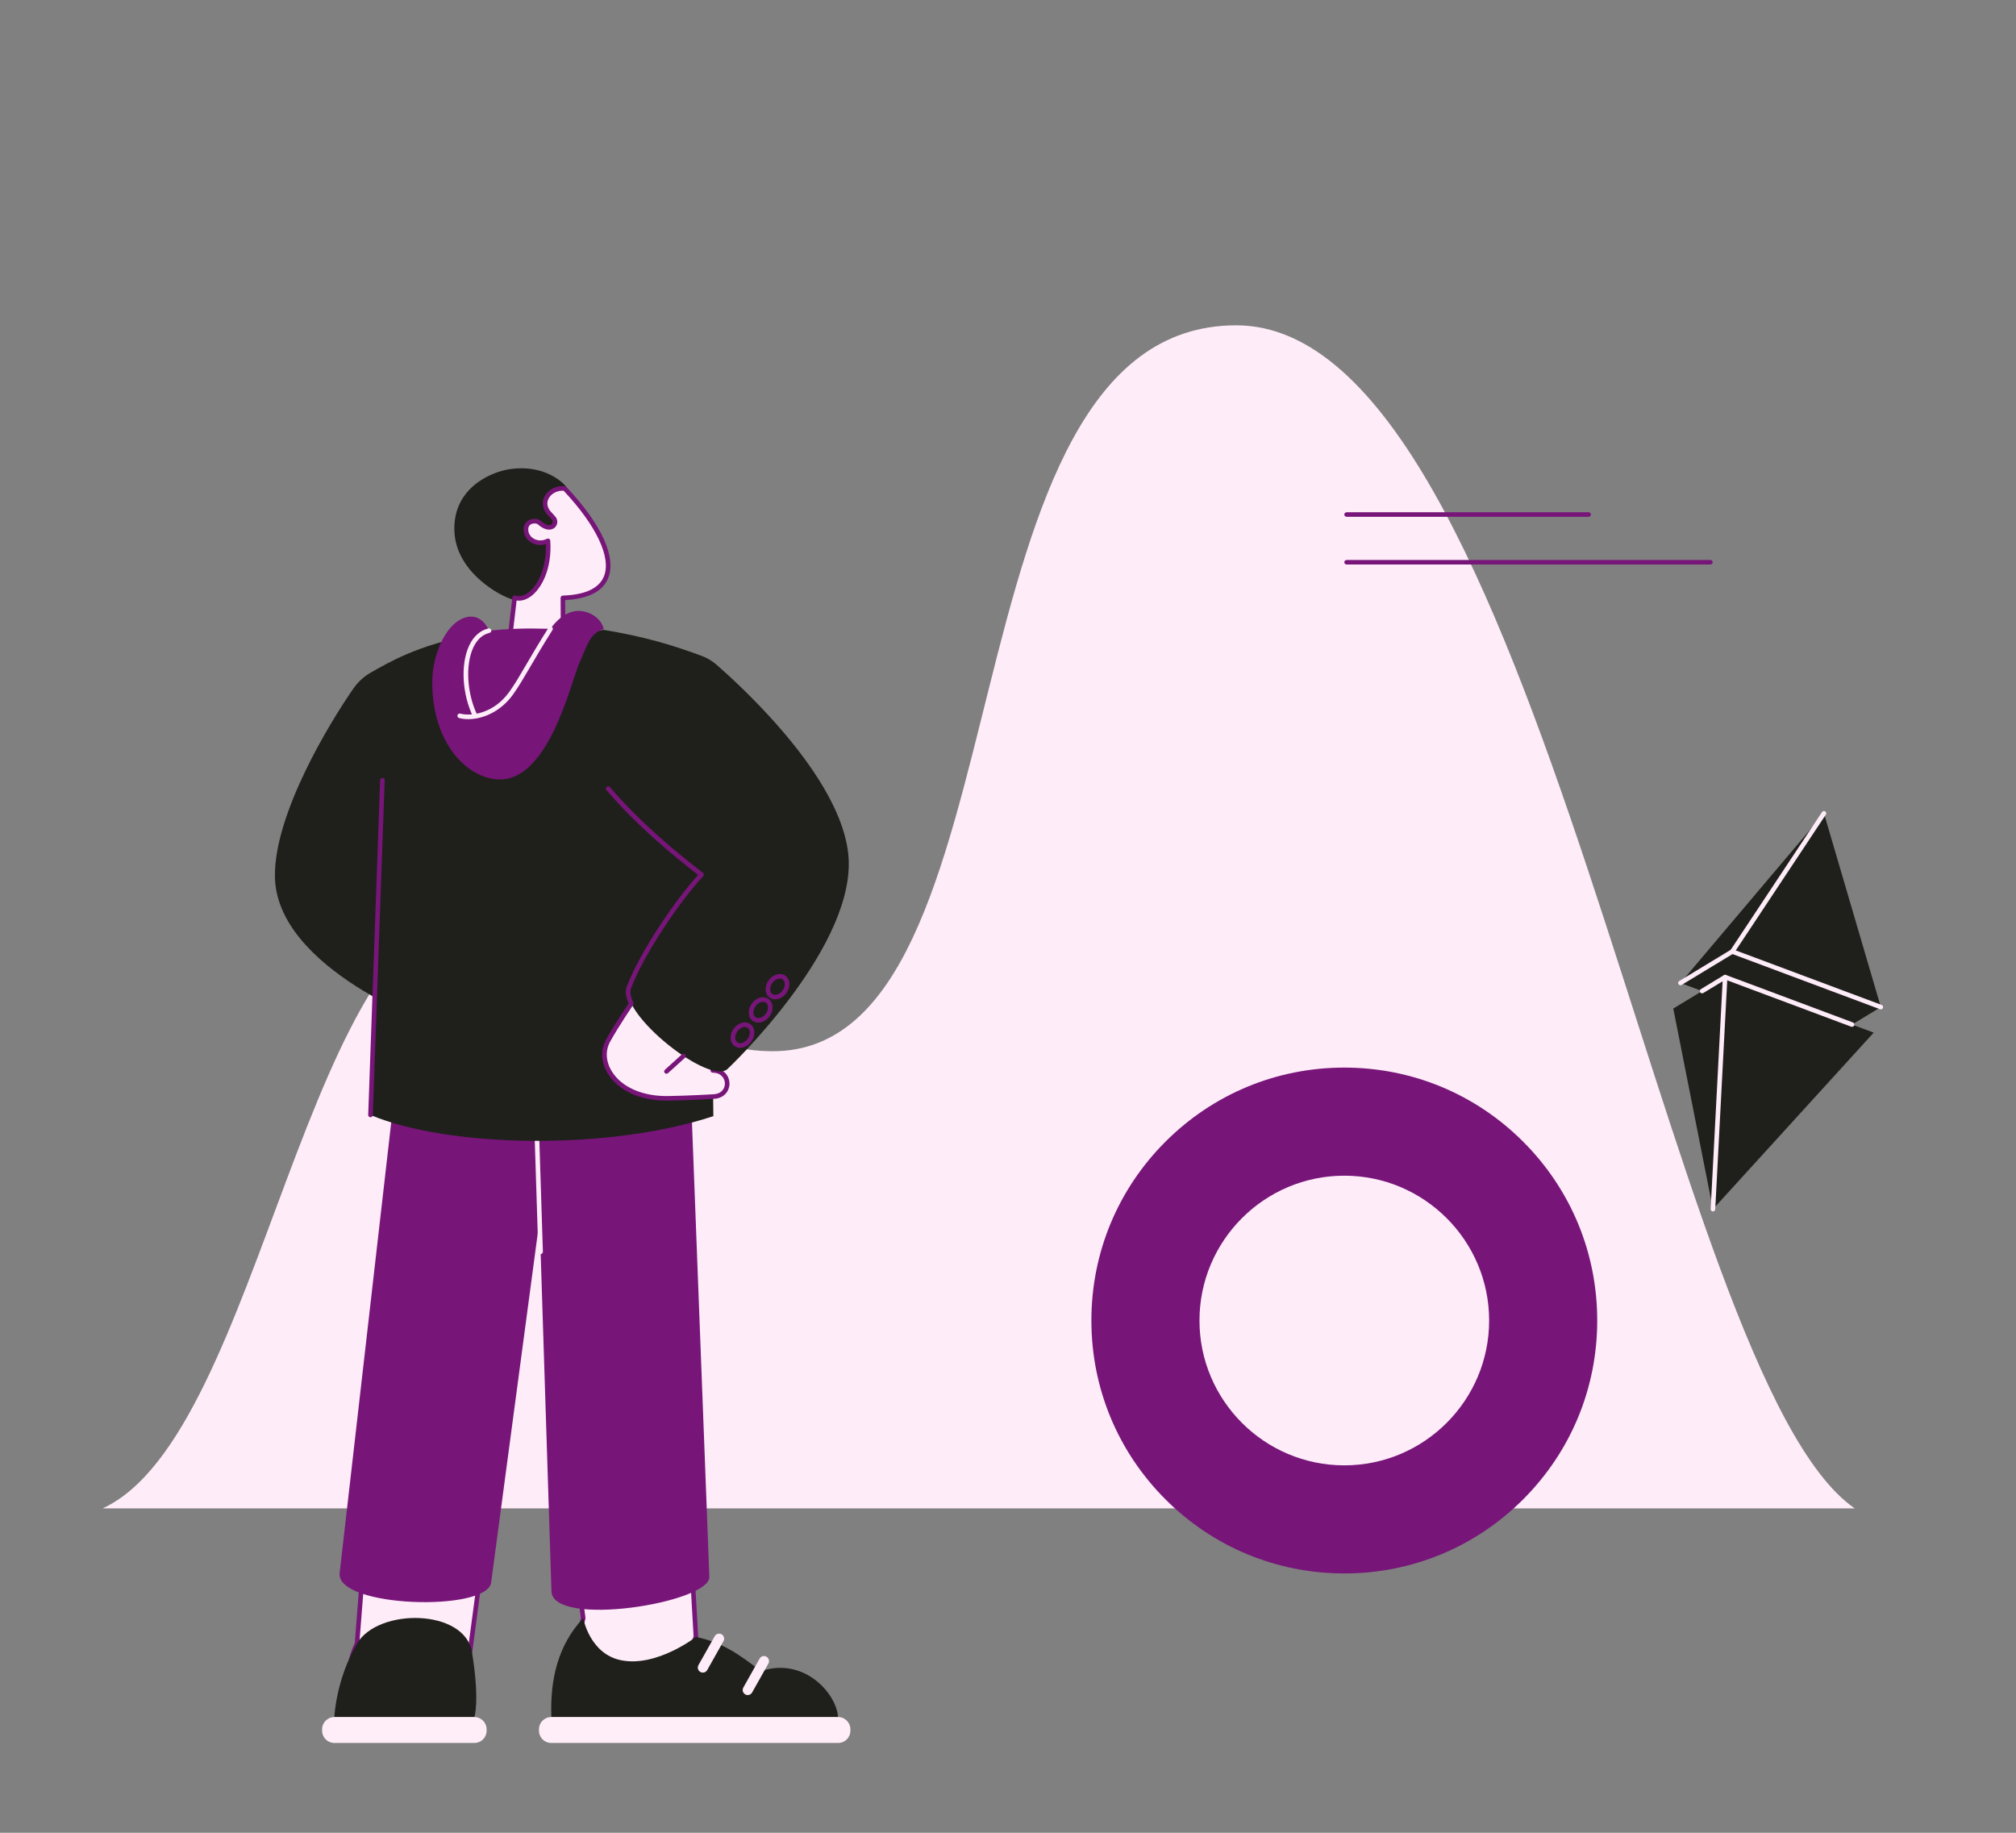 <?xml version="1.0" encoding="UTF-8"?> <svg xmlns="http://www.w3.org/2000/svg" width="2200" height="2000" viewBox="0 0 2200 2000" fill="none"><rect x="0" y="0" width="2200" height="2000" fill="#808080" stroke="none"/> <g clip-path="url(#clip0_332_37)"> <path d="M1349.03 355C1019.11 355 1127.93 1147.12 843.368 1147.12C691.519 1147.12 678.951 986.764 532.429 986.764C332.624 986.764 287.865 1565.46 112 1646H2024C1815.36 1502.32 1678.96 355 1349.03 355Z" fill="#FEECF8"></path> </g> <g clip-path="url(#clip1_332_37)"> <path d="M1467 1717C1393.28 1717 1323.97 1688.29 1271.84 1636.16C1219.71 1584.03 1191 1514.72 1191 1441C1191 1367.28 1219.71 1297.97 1271.84 1245.84C1323.97 1193.71 1393.28 1165 1467 1165C1540.72 1165 1610.03 1193.71 1662.16 1245.84C1714.29 1297.97 1743 1367.28 1743 1441C1743 1514.72 1714.29 1584.03 1662.16 1636.16C1610.03 1688.29 1540.72 1717 1467 1717V1717ZM1467 1282.95C1379.85 1282.95 1308.95 1353.85 1308.95 1441C1308.95 1528.15 1379.85 1599.05 1467 1599.05C1554.15 1599.05 1625.05 1528.15 1625.05 1441C1625.05 1353.85 1554.15 1282.95 1467 1282.95Z" fill="#771579"></path> </g> <g clip-path="url(#clip2_332_37)"> <path d="M636.427 1765.77L617.172 1617.78L749.376 1611.49L759.438 1786.3C725.757 1868.21 613.52 1856.47 636.427 1765.77Z" fill="#FEECF8"></path> <path d="M685.142 1843.83C678.467 1843.83 671.993 1842.83 665.963 1840.84C643.253 1833.34 622.952 1809.65 633.89 1765.63L614.697 1618.1C614.652 1617.76 614.679 1617.41 614.776 1617.08C614.872 1616.75 615.037 1616.44 615.258 1616.18C615.48 1615.91 615.754 1615.7 616.063 1615.54C616.372 1615.39 616.71 1615.3 617.054 1615.28L749.258 1608.99C749.916 1608.96 750.56 1609.19 751.049 1609.63C751.539 1610.07 751.834 1610.69 751.871 1611.34L761.934 1786.15C761.955 1786.53 761.893 1786.9 761.75 1787.25C746.084 1825.34 713.807 1843.83 685.144 1843.84L685.142 1843.83ZM620 1620.15L638.904 1765.45C638.945 1765.76 638.926 1766.08 638.849 1766.38C628.494 1807.38 646.875 1829.28 667.53 1836.1C697.157 1845.88 738.594 1829.75 756.913 1785.87L747.025 1614.1L620 1620.15Z" fill="#771579"></path> <path d="M389.617 1793.49L402.603 1627.53L533.621 1646.29L510.55 1819.86C462.031 1893.95 350.024 1878.24 389.618 1793.49H389.617Z" fill="#FEECF8"></path> <path d="M428.862 1869.73C418.014 1869.73 407.986 1867.42 399.789 1862.85C377.37 1850.35 372.664 1824.2 387.163 1792.85L400.113 1627.34C400.139 1627 400.235 1626.67 400.395 1626.36C400.554 1626.06 400.774 1625.79 401.041 1625.58C401.308 1625.37 401.615 1625.21 401.945 1625.12C402.274 1625.03 402.619 1625.01 402.957 1625.06L533.975 1643.82C534.626 1643.91 535.215 1644.26 535.612 1644.78C536.009 1645.31 536.184 1645.97 536.097 1646.62L513.025 1820.19C512.975 1820.56 512.844 1820.92 512.639 1821.23C491.253 1853.88 457.257 1869.73 428.862 1869.73V1869.73ZM404.885 1630.38L392.107 1793.69C392.084 1793.99 392.007 1794.28 391.879 1794.55C378.179 1823.88 381.947 1847.18 402.221 1858.48C409.777 1862.7 419.025 1864.82 429.042 1864.83C455.654 1864.83 487.724 1849.81 508.149 1818.96L530.819 1648.41L404.885 1630.38Z" fill="#771579"></path> <path d="M389.618 1793.49C366.57 1832.63 364.855 1873.72 364.855 1873.72H517.68C517.68 1873.72 523.732 1856.11 515.059 1802.93C507.304 1755.39 412.665 1754.35 389.619 1793.49L389.618 1793.49Z" fill="#1F201B"></path> <path d="M429.226 1204.81L370.624 1716.77C367.052 1754.43 531.894 1759.13 535.975 1726.83L610.225 1170.61L429.226 1204.81Z" fill="#771579"></path> <path d="M753.307 1177.29L774.091 1720.92C774.091 1749.17 603.828 1776.48 601.788 1736.7L583.422 1161.42L753.308 1177.29L753.307 1177.29Z" fill="#771579"></path> <path d="M589.95 1368.51C589.302 1368.51 588.679 1368.26 588.213 1367.81C587.748 1367.36 587.476 1366.74 587.455 1366.1L580.923 1161.51C580.902 1160.84 581.145 1160.2 581.598 1159.72C582.051 1159.23 582.678 1158.95 583.34 1158.93C584.002 1158.91 584.644 1159.15 585.127 1159.6C585.61 1160.06 585.894 1160.68 585.917 1161.35L592.448 1365.94C592.47 1366.6 592.227 1367.24 591.774 1367.72C591.32 1368.21 590.694 1368.49 590.032 1368.51L589.951 1368.51H589.95Z" fill="#FEECF8"></path> <path d="M364.854 1902H517.678C525.036 1902 531 1896.03 531 1888.67V1887.04C531 1879.68 525.036 1873.72 517.678 1873.72H364.854C357.497 1873.72 351.533 1879.68 351.533 1887.04V1888.67C351.533 1896.03 357.497 1902 364.854 1902Z" fill="#FFEEF8"></path> <path d="M616.228 533.065C609.323 524.341 588.674 509.711 556.805 514.406C534.957 517.625 495.419 535.996 498.48 581.541C501.278 623.165 546.691 648.519 561.613 652.23C580.617 677.097 624.123 641.585 616.228 533.065Z" fill="#1F201B"></path> <path d="M575.451 662.31C569.713 662.31 564.386 659.612 560.167 654.433C551.544 652.046 536.844 644.478 523.842 632.974C512.001 622.498 497.557 605.099 495.984 581.708C492.781 534.035 534.127 515.222 556.438 511.935C589.132 507.118 610.633 521.976 618.184 531.514C618.494 531.907 618.68 532.384 618.716 532.883C621.305 568.46 618.543 599.658 610.73 623.103C604.142 642.877 593.925 656.661 582.702 660.921C580.249 661.853 577.815 662.31 575.451 662.31ZM569.012 515.989C565.263 515.989 561.316 516.266 557.165 516.878C536.434 519.932 498.01 537.342 500.969 581.373C503.734 622.523 549.508 646.646 562.212 649.805C562.763 649.942 563.25 650.262 563.594 650.713C568.223 656.77 574.38 658.736 580.929 656.249C590.743 652.525 599.877 639.867 605.991 621.523C613.54 598.869 616.234 568.628 613.79 534.031C607.516 526.54 592.146 515.989 569.012 515.989Z" fill="#1F201B"></path> <path d="M616.226 533.065C672.964 593.183 686.428 649.938 614.26 652.427C614.26 652.427 614.436 691.666 614.866 717.576C618.441 743.919 562.246 709.446 556.773 693.305L561.611 652.229C579.084 657.96 600.639 630.062 597.998 590.218C586.863 595.633 575.424 589.288 574.108 579.764C572.596 568.811 583.316 567.069 588.013 569.832C601.117 581.924 608.675 571.717 604.524 565.937C603.48 564.483 600.467 561.452 598.981 559.725C588.013 546.967 600.512 531.403 616.227 533.064L616.226 533.065Z" fill="#FEECF8"></path> <path d="M607.494 729.668C591.184 729.671 558.82 707.114 554.41 694.108C554.29 693.756 554.251 693.382 554.295 693.013L559.132 651.938C559.175 651.57 559.299 651.216 559.496 650.902C559.692 650.589 559.956 650.322 560.268 650.123C560.58 649.924 560.932 649.797 561.299 649.75C561.667 649.704 562.04 649.74 562.391 649.856C568.204 651.763 573.54 648.966 576.994 646.285C587.067 638.463 596.487 619.372 595.676 593.805C590.495 595.367 585.127 594.917 580.523 592.457C575.597 589.824 572.358 585.322 571.637 580.106C570.664 573.068 574.097 569.63 576.23 568.207C579.958 565.721 585.569 565.494 589.281 567.679C589.434 567.769 589.577 567.874 589.708 567.995C595.808 573.624 600.152 573.691 602.02 572.039C603.348 570.863 603.553 568.866 602.497 567.395C601.948 566.629 600.57 565.148 599.354 563.841C598.503 562.926 597.68 562.039 597.089 561.354C591.976 555.406 590.93 548.03 594.29 541.62C598.267 534.032 607.187 529.594 616.49 530.579C617.083 530.642 617.634 530.915 618.044 531.349C656.348 571.935 672.967 608.235 663.641 630.94C657.669 645.478 641.908 653.505 616.772 654.819C616.818 663.729 617.001 695.467 617.362 717.39C618.49 726.135 613.636 728.627 610.629 729.334C609.671 729.559 608.619 729.668 607.494 729.668ZM559.326 693.002C564.005 704.627 597.463 727.301 609.486 724.471C610.587 724.212 613.165 723.606 612.393 717.912C612.38 717.815 612.372 717.716 612.371 717.617C611.946 691.989 611.768 652.832 611.766 652.439C611.763 651.79 612.013 651.164 612.463 650.696C612.913 650.228 613.528 649.953 614.177 649.931C638.586 649.089 653.674 642.061 659.021 629.042C667.392 608.662 650.965 573.725 615.067 535.477C608.209 535.083 601.578 538.481 598.715 543.943C596.271 548.606 597.039 553.633 600.878 558.097C601.433 558.742 602.209 559.577 603.012 560.438C604.393 561.923 605.821 563.458 606.555 564.481C609.113 568.042 608.586 572.9 605.33 575.782C601.771 578.932 594.981 579.538 586.546 571.875C584.656 570.898 581.271 570.853 579.003 572.367C576.942 573.741 576.129 576.115 576.586 579.423C577.086 583.037 579.378 586.182 582.877 588.051C587.078 590.294 592.192 590.266 596.91 587.973C597.278 587.794 597.685 587.708 598.094 587.724C598.503 587.739 598.902 587.854 599.256 588.06C599.61 588.266 599.908 588.555 600.123 588.903C600.339 589.25 600.467 589.646 600.494 590.054C602.555 621.16 590.774 641.913 580.058 650.234C574.799 654.317 569.119 656.061 563.769 655.291L559.327 693.003L559.326 693.002Z" fill="#771579"></path> <path d="M517.71 692.55C456.059 703.101 422.023 724.261 405.289 733.564C397.459 737.917 390.761 744.033 385.64 751.387C359.377 789.112 299.789 887.404 300.001 955.471C300.321 1058.23 477.051 1120.05 477.051 1120.05C477.051 1120.05 554.911 686.183 517.71 692.55Z" fill="#1F201B"></path> <path d="M417.318 851.368L404.309 1216.7C490.016 1252.69 664.579 1255.56 778.466 1218L774.029 840.478L658.798 687.367C543.707 707.223 453.185 765.063 417.318 851.368Z" fill="#1F201B"></path> <path d="M404.311 1219.2L404.221 1219.19C403.893 1219.18 403.571 1219.11 403.272 1218.97C402.974 1218.83 402.706 1218.64 402.482 1218.4C402.259 1218.16 402.084 1217.88 401.97 1217.57C401.855 1217.26 401.802 1216.94 401.814 1216.61L414.823 851.28C414.872 849.901 416.023 848.81 417.409 848.873C418.071 848.896 418.696 849.182 419.147 849.667C419.599 850.152 419.839 850.796 419.815 851.458L406.806 1216.79C406.783 1217.43 406.511 1218.05 406.045 1218.5C405.58 1218.94 404.959 1219.2 404.312 1219.2L404.311 1219.2Z" fill="#771579"></path> <path d="M693.106 1088.96C693.106 1088.96 674.568 1115.78 663.678 1135.4C649.231 1161.42 674.54 1199.42 729.2 1198.55C753.306 1198.17 778.215 1196.63 778.215 1196.63C799.221 1196.06 798.235 1168.09 777.879 1168.09L767.845 1113.2L693.105 1088.96H693.106Z" fill="#FEECF8"></path> <path d="M727.409 1201.06C698.289 1201.06 674.326 1189.96 663.069 1171.18C655.777 1159 655.203 1145.52 661.495 1134.19C672.319 1114.68 690.866 1087.81 691.053 1087.54C691.359 1087.1 691.798 1086.77 692.307 1086.59C692.816 1086.42 693.367 1086.42 693.878 1086.58L768.617 1110.82C769.045 1110.96 769.428 1111.21 769.725 1111.55C770.022 1111.89 770.222 1112.31 770.303 1112.75L779.98 1165.69C790.412 1166.62 795.954 1174.48 796.059 1182.26C796.166 1190.15 790.648 1198.79 778.284 1199.13C778.121 1199.14 753.128 1200.67 729.241 1201.05C728.628 1201.06 728.015 1201.06 727.408 1201.06L727.409 1201.06ZM694.112 1091.91C690.043 1097.87 675.091 1119.99 665.863 1136.61C660.46 1146.35 661.003 1158.01 667.354 1168.61C677.917 1186.24 701.033 1196.51 729.162 1196.05C752.931 1195.67 777.814 1194.15 778.063 1194.14C787.177 1193.89 791.142 1188.03 791.064 1182.33C790.988 1176.68 786.83 1170.59 777.881 1170.59C777.297 1170.59 776.731 1170.39 776.282 1170.01C775.833 1169.64 775.529 1169.12 775.424 1168.55L765.658 1115.12L694.112 1091.91V1091.91Z" fill="#771579"></path> <path d="M658.799 687.367C701.824 694.382 733.247 703.641 765.912 715.816C771.685 717.964 777.025 721.134 781.675 725.174C811.133 750.796 926.254 856.442 926.254 942.687C926.254 1041.59 794.524 1165.93 794.524 1165.93C776.088 1186.35 674.189 1105.72 686.433 1077.14C701.738 1037.33 743.036 978.003 765.552 954.451C731.116 927.803 695.659 897.806 663.68 860.554C562.317 782.88 552.895 723.592 658.8 687.367H658.799Z" fill="#1F201B"></path> <path d="M688.931 1097.6C688.463 1097.6 688.004 1097.47 687.607 1097.22C687.21 1096.97 686.891 1096.62 686.685 1096.2C682.748 1088.14 681.89 1081.39 684.137 1076.15C699.446 1036.33 739.482 978.992 761.851 954.742C732.573 931.999 695.241 901.154 661.784 862.18C661.565 861.932 661.397 861.643 661.291 861.33C661.184 861.016 661.141 860.685 661.164 860.354C661.187 860.024 661.275 859.701 661.423 859.406C661.572 859.11 661.778 858.846 662.029 858.63C662.28 858.415 662.571 858.251 662.886 858.149C663.201 858.047 663.533 858.009 663.863 858.036C664.193 858.064 664.514 858.156 664.808 858.309C665.101 858.462 665.362 858.671 665.574 858.926C699.57 898.528 737.678 929.723 767.079 952.475C767.356 952.689 767.585 952.959 767.75 953.267C767.916 953.575 768.015 953.915 768.041 954.264C768.067 954.613 768.02 954.964 767.902 955.294C767.784 955.623 767.598 955.924 767.356 956.177C745.709 978.82 704.331 1037.55 688.763 1078.04C687.08 1081.97 687.903 1087.31 691.173 1094C691.359 1094.38 691.445 1094.81 691.424 1095.23C691.402 1095.65 691.273 1096.06 691.049 1096.42C690.824 1096.78 690.512 1097.08 690.142 1097.29C689.772 1097.49 689.355 1097.6 688.931 1097.6ZM727.289 1171.7C726.784 1171.7 726.291 1171.55 725.875 1171.26C725.459 1170.98 725.139 1170.57 724.957 1170.1C724.776 1169.63 724.741 1169.12 724.858 1168.62C724.975 1168.13 725.238 1167.69 725.612 1167.35L744.247 1150.49C744.739 1150.06 745.385 1149.83 746.043 1149.87C746.701 1149.9 747.319 1150.2 747.761 1150.68C748.203 1151.17 748.434 1151.82 748.404 1152.48C748.373 1153.13 748.084 1153.75 747.598 1154.2L728.963 1171.06C728.505 1171.47 727.908 1171.7 727.289 1171.7ZM845.864 1090.55C843.683 1090.55 841.588 1089.94 839.813 1088.66C834.481 1084.8 834.018 1076.3 838.783 1069.71C843.547 1063.13 851.762 1060.91 857.094 1064.76C859.778 1066.71 861.319 1069.82 861.432 1073.53C861.538 1077 860.363 1080.61 858.124 1083.71C854.946 1088.1 850.233 1090.55 845.864 1090.55ZM842.83 1072.64C839.734 1076.92 839.693 1082.41 842.741 1084.61C845.789 1086.82 850.981 1085.06 854.077 1080.78C855.672 1078.57 856.512 1076.05 856.439 1073.68C856.374 1071.56 855.566 1069.83 854.166 1068.81C851.118 1066.61 845.926 1068.36 842.83 1072.64ZM827.512 1115.93C825.331 1115.93 823.236 1115.32 821.461 1114.04C816.129 1110.18 815.666 1101.68 820.431 1095.09C822.67 1092 825.734 1089.75 829.06 1088.76C832.619 1087.71 836.057 1088.2 838.742 1090.14C841.426 1092.08 842.967 1095.2 843.08 1098.91C843.185 1102.38 842.011 1105.99 839.772 1109.09C836.594 1113.48 831.881 1115.93 827.512 1115.93ZM824.478 1098.02C821.382 1102.3 821.341 1107.78 824.389 1109.99C827.437 1112.19 832.629 1110.44 835.725 1106.16C837.32 1103.95 838.159 1101.43 838.087 1099.06C838.022 1096.93 837.214 1095.2 835.814 1094.19C834.413 1093.18 832.518 1092.95 830.478 1093.55C828.204 1094.23 826.074 1095.81 824.478 1098.02ZM807.657 1143.39C805.476 1143.39 803.381 1142.78 801.605 1141.49C796.273 1137.63 795.811 1129.13 800.575 1122.54C802.814 1119.45 805.878 1117.2 809.204 1116.22C812.763 1115.16 816.202 1115.65 818.886 1117.6C821.571 1119.54 823.111 1122.65 823.224 1126.36C823.33 1129.83 822.155 1133.45 819.916 1136.54C816.738 1140.93 812.026 1143.39 807.657 1143.39ZM804.622 1125.47C801.526 1129.75 801.485 1135.24 804.533 1137.44C807.582 1139.65 812.773 1137.89 815.869 1133.61C817.465 1131.41 818.304 1128.89 818.231 1126.51C818.166 1124.39 817.359 1122.66 815.958 1121.64C814.557 1120.63 812.662 1120.4 810.622 1121.01C808.348 1121.68 806.218 1123.27 804.622 1125.47ZM658.798 686.367C656.12 674.12 642.445 666.632 631.409 666.632C613.086 666.632 600.769 686.195 600.769 686.195C572.187 685.372 555.179 686.098 533.623 688.198C533.623 688.198 525.646 666.848 505.749 674.503C485.853 682.158 471.772 714.747 471.696 744.16C471.522 811.521 510.544 850.544 545.671 850.56C599.238 850.585 622.902 744.676 632.13 723.874C641.329 703.136 643.495 691.343 658.8 686.367H658.798Z" fill="#771579"></path> <path d="M518.738 784.076C518.271 784.076 517.814 783.946 517.417 783.699C517.021 783.452 516.701 783.1 516.495 782.681C504.246 757.789 502.364 724.861 512.022 704.384C516.763 694.332 524.033 687.894 533.047 685.767C533.368 685.687 533.701 685.671 534.028 685.721C534.355 685.771 534.669 685.885 534.951 686.057C535.234 686.229 535.479 686.456 535.673 686.724C535.868 686.991 536.007 687.295 536.083 687.617C536.159 687.939 536.17 688.273 536.116 688.599C536.062 688.926 535.943 689.238 535.768 689.518C535.592 689.798 535.362 690.041 535.092 690.232C534.822 690.423 534.517 690.558 534.194 690.63C526.606 692.42 520.666 697.766 516.539 706.515C507.623 725.42 509.531 757.215 520.976 780.474C521.164 780.855 521.251 781.277 521.23 781.701C521.209 782.125 521.081 782.537 520.857 782.897C520.633 783.258 520.321 783.555 519.95 783.762C519.579 783.968 519.162 784.076 518.737 784.077L518.738 784.076Z" fill="#FEECF8"></path> <path d="M511.092 784.78C507.508 784.78 504.109 784.359 501.004 783.538C500.687 783.454 500.389 783.309 500.128 783.11C499.867 782.911 499.648 782.663 499.483 782.379C499.318 782.095 499.211 781.782 499.167 781.457C499.123 781.132 499.144 780.801 499.228 780.484C499.311 780.167 499.457 779.869 499.656 779.608C499.854 779.347 500.103 779.128 500.386 778.963C500.67 778.798 500.983 778.691 501.308 778.647C501.633 778.603 501.964 778.623 502.281 778.707C514.597 781.963 538.992 778.355 555.715 755.067C561.701 746.733 566.786 738.024 573.824 725.972C580.029 715.345 587.752 702.119 598.66 684.86C598.834 684.58 599.061 684.338 599.33 684.146C599.598 683.955 599.901 683.818 600.223 683.745C600.544 683.671 600.876 683.662 601.201 683.717C601.526 683.773 601.837 683.892 602.115 684.068C602.394 684.244 602.635 684.474 602.824 684.744C603.014 685.013 603.148 685.318 603.219 685.64C603.29 685.962 603.297 686.294 603.239 686.619C603.181 686.943 603.06 687.253 602.882 687.531C592.021 704.716 584.323 717.899 578.138 728.492C571.299 740.205 565.897 749.456 559.774 757.982C546.487 776.485 526.99 784.78 511.094 784.78H511.092Z" fill="#FEECF8"></path> <path d="M830.463 1823.62C805.636 1804.58 787.588 1792.04 759.438 1786.3C759.438 1786.3 716.578 1819.67 677.651 1811.7C643.41 1804.7 636.427 1765.77 636.427 1765.77C608.764 1795.43 600.237 1832.61 601.666 1873.72H914.51C912.954 1847.9 877.156 1807.78 830.463 1823.62Z" fill="#1F201B"></path> <path d="M601.5 1902H914.678C922.036 1902 928 1896.03 928 1888.67V1887.04C928 1879.68 922.036 1873.72 914.678 1873.72H601.5C594.142 1873.72 588.178 1879.68 588.178 1887.04V1888.67C588.178 1896.03 594.142 1902 601.5 1902Z" fill="#FFEEF8"></path> <path d="M766.971 1825.24C766.012 1825.24 765.07 1824.99 764.238 1824.51C763.406 1824.03 762.714 1823.35 762.23 1822.52C761.747 1821.69 761.488 1820.75 761.481 1819.79C761.473 1818.83 761.717 1817.88 762.188 1817.05L779.948 1785.49C780.663 1784.22 781.853 1783.28 783.257 1782.89C784.66 1782.5 786.162 1782.68 787.432 1783.39C788.702 1784.11 789.636 1785.3 790.029 1786.7C790.421 1788.11 790.24 1789.61 789.525 1790.88L771.765 1822.44C771.286 1823.29 770.59 1824 769.748 1824.49C768.905 1824.98 767.947 1825.24 766.971 1825.24ZM815.95 1849.72C814.991 1849.72 814.048 1849.46 813.217 1848.99C812.385 1848.51 811.693 1847.82 811.209 1846.99C810.725 1846.16 810.467 1845.22 810.459 1844.26C810.452 1843.3 810.696 1842.36 811.166 1841.52L828.927 1809.96C829.642 1808.69 830.832 1807.76 832.236 1807.36C833.639 1806.97 835.141 1807.15 836.411 1807.87C837.681 1808.58 838.615 1809.77 839.008 1811.18C839.4 1812.58 839.219 1814.08 838.504 1815.35L820.743 1846.92C820.265 1847.77 819.569 1848.47 818.727 1848.97C817.884 1849.46 816.926 1849.72 815.95 1849.72Z" fill="#FEECF8"></path> </g> <g clip-path="url(#clip3_332_37)"> <path d="M1833.82 1072.67L1995.93 1133.27L2052.51 1098.98L1890.39 1038.37L1833.82 1072.67Z" fill="#1F201B"></path> <path d="M1869.29 1319.5L1826 1100.55L1882.57 1066.26L2044.69 1126.86L1869.29 1319.5Z" fill="#1F201B"></path> <path d="M1833.82 1072.67L1990.43 887.496L2052.51 1098.98L1890.39 1038.37L1833.82 1072.67Z" fill="#1F201B"></path> <path d="M1833.82 1075.16C1833.28 1075.16 1832.75 1074.98 1832.31 1074.65C1831.88 1074.33 1831.56 1073.86 1831.42 1073.34C1831.27 1072.81 1831.3 1072.25 1831.5 1071.75C1831.7 1071.24 1832.06 1070.81 1832.53 1070.53L1888.62 1036.53L1988.35 886.115C1988.53 885.842 1988.77 885.607 1989.04 885.424C1989.31 885.241 1989.61 885.113 1989.93 885.048C1990.26 884.984 1990.59 884.983 1990.91 885.045C1991.23 885.108 1991.53 885.234 1991.81 885.415C1992.08 885.597 1992.31 885.83 1992.5 886.102C1992.68 886.374 1992.81 886.679 1992.87 887C1992.94 887.321 1992.94 887.652 1992.87 887.974C1992.81 888.296 1992.69 888.602 1992.51 888.875L1892.47 1039.75C1892.26 1040.06 1892 1040.32 1891.68 1040.51L1835.11 1074.8C1834.72 1075.04 1834.27 1075.16 1833.82 1075.16Z" fill="#FEECF8"></path> <path d="M2052.5 1101.47C2052.21 1101.47 2051.92 1101.42 2051.63 1101.31L1889.52 1040.71C1889.21 1040.6 1888.93 1040.42 1888.69 1040.2C1888.45 1039.97 1888.26 1039.71 1888.12 1039.41C1887.98 1039.11 1887.91 1038.79 1887.9 1038.46C1887.89 1038.13 1887.94 1037.81 1888.05 1037.5C1888.28 1036.88 1888.75 1036.38 1889.35 1036.1C1889.65 1035.97 1889.97 1035.89 1890.3 1035.88C1890.63 1035.87 1890.95 1035.92 1891.26 1036.03L2053.38 1096.63C2053.92 1096.84 2054.38 1097.23 2054.67 1097.74C2054.96 1098.25 2055.06 1098.84 2054.96 1099.42C2054.86 1099.99 2054.55 1100.51 2054.1 1100.89C2053.66 1101.26 2053.09 1101.47 2052.5 1101.47ZM1869.29 1322C1869.25 1322 1869.21 1322 1869.16 1322C1868.5 1321.96 1867.88 1321.67 1867.44 1321.17C1867 1320.68 1866.77 1320.03 1866.8 1319.37L1879.83 1070.83L1858.73 1083.63C1858.45 1083.8 1858.13 1083.91 1857.81 1083.96C1857.49 1084.01 1857.16 1084 1856.84 1083.92C1856.52 1083.84 1856.22 1083.7 1855.96 1083.51C1855.69 1083.31 1855.47 1083.07 1855.3 1082.79C1855.13 1082.51 1855.02 1082.2 1854.97 1081.87C1854.92 1081.55 1854.94 1081.22 1855.01 1080.9C1855.09 1080.58 1855.23 1080.28 1855.43 1080.02C1855.62 1079.75 1855.86 1079.53 1856.14 1079.36L1881.28 1064.12C1881.67 1063.89 1882.11 1063.76 1882.56 1063.76C1883.02 1063.76 1883.46 1063.88 1883.85 1064.12C1884.24 1064.35 1884.56 1064.68 1884.77 1065.08C1884.98 1065.49 1885.08 1065.94 1885.06 1066.39L1871.78 1319.63C1871.75 1320.27 1871.47 1320.87 1871.01 1321.31C1870.54 1321.75 1869.93 1322 1869.29 1322H1869.29Z" fill="#FEECF8"></path> <path d="M2021.07 1120.53C2020.78 1120.53 2020.48 1120.48 2020.2 1120.37L1881.7 1068.6C1881.08 1068.36 1880.58 1067.9 1880.3 1067.29C1880.03 1066.69 1880 1066 1880.24 1065.38C1880.47 1064.76 1880.93 1064.26 1881.54 1063.99C1882.14 1063.71 1882.82 1063.69 1883.44 1063.92L2021.94 1115.69C2022.49 1115.9 2022.95 1116.29 2023.24 1116.8C2023.53 1117.3 2023.63 1117.9 2023.52 1118.47C2023.42 1119.05 2023.12 1119.57 2022.67 1119.95C2022.22 1120.32 2021.65 1120.53 2021.07 1120.53Z" fill="#FEECF8"></path> </g> <g clip-path="url(#clip4_332_37)"> <path d="M1733.59 563.953H1469.52C1468.85 563.953 1468.21 563.692 1467.74 563.228C1467.27 562.763 1467 562.133 1467 561.477C1467 560.82 1467.27 560.19 1467.74 559.725C1468.21 559.261 1468.85 559 1469.52 559H1733.59C1734.26 559 1734.9 559.261 1735.38 559.725C1735.85 560.19 1736.12 560.82 1736.12 561.477C1736.12 562.133 1735.85 562.763 1735.38 563.228C1734.9 563.692 1734.26 563.953 1733.59 563.953ZM1866.48 616H1469.52C1468.85 616 1468.21 615.739 1467.74 615.275C1467.27 614.81 1467 614.18 1467 613.523C1467 612.867 1467.27 612.237 1467.74 611.772C1468.21 611.308 1468.85 611.047 1469.52 611.047H1866.48C1867.15 611.047 1867.79 611.308 1868.26 611.772C1868.73 612.237 1869 612.867 1869 613.523C1869 614.18 1868.73 614.81 1868.26 615.275C1867.79 615.739 1867.15 616 1866.48 616Z" fill="#771579"></path> </g> <defs> <clipPath id="clip0_332_37"> <rect width="1912" height="1291" fill="white" transform="translate(112 355)"></rect> </clipPath> <clipPath id="clip1_332_37"> <rect width="552" height="552" fill="white" transform="translate(1191 1165)"></rect> </clipPath> <clipPath id="clip2_332_37"> <rect width="628" height="1391" fill="white" transform="translate(300 511)"></rect> </clipPath> <clipPath id="clip3_332_37"> <rect width="229" height="437" fill="white" transform="translate(1826 885)"></rect> </clipPath> <clipPath id="clip4_332_37"> <rect width="402" height="57" fill="white" transform="translate(1467 559)"></rect> </clipPath> </defs> </svg> 
